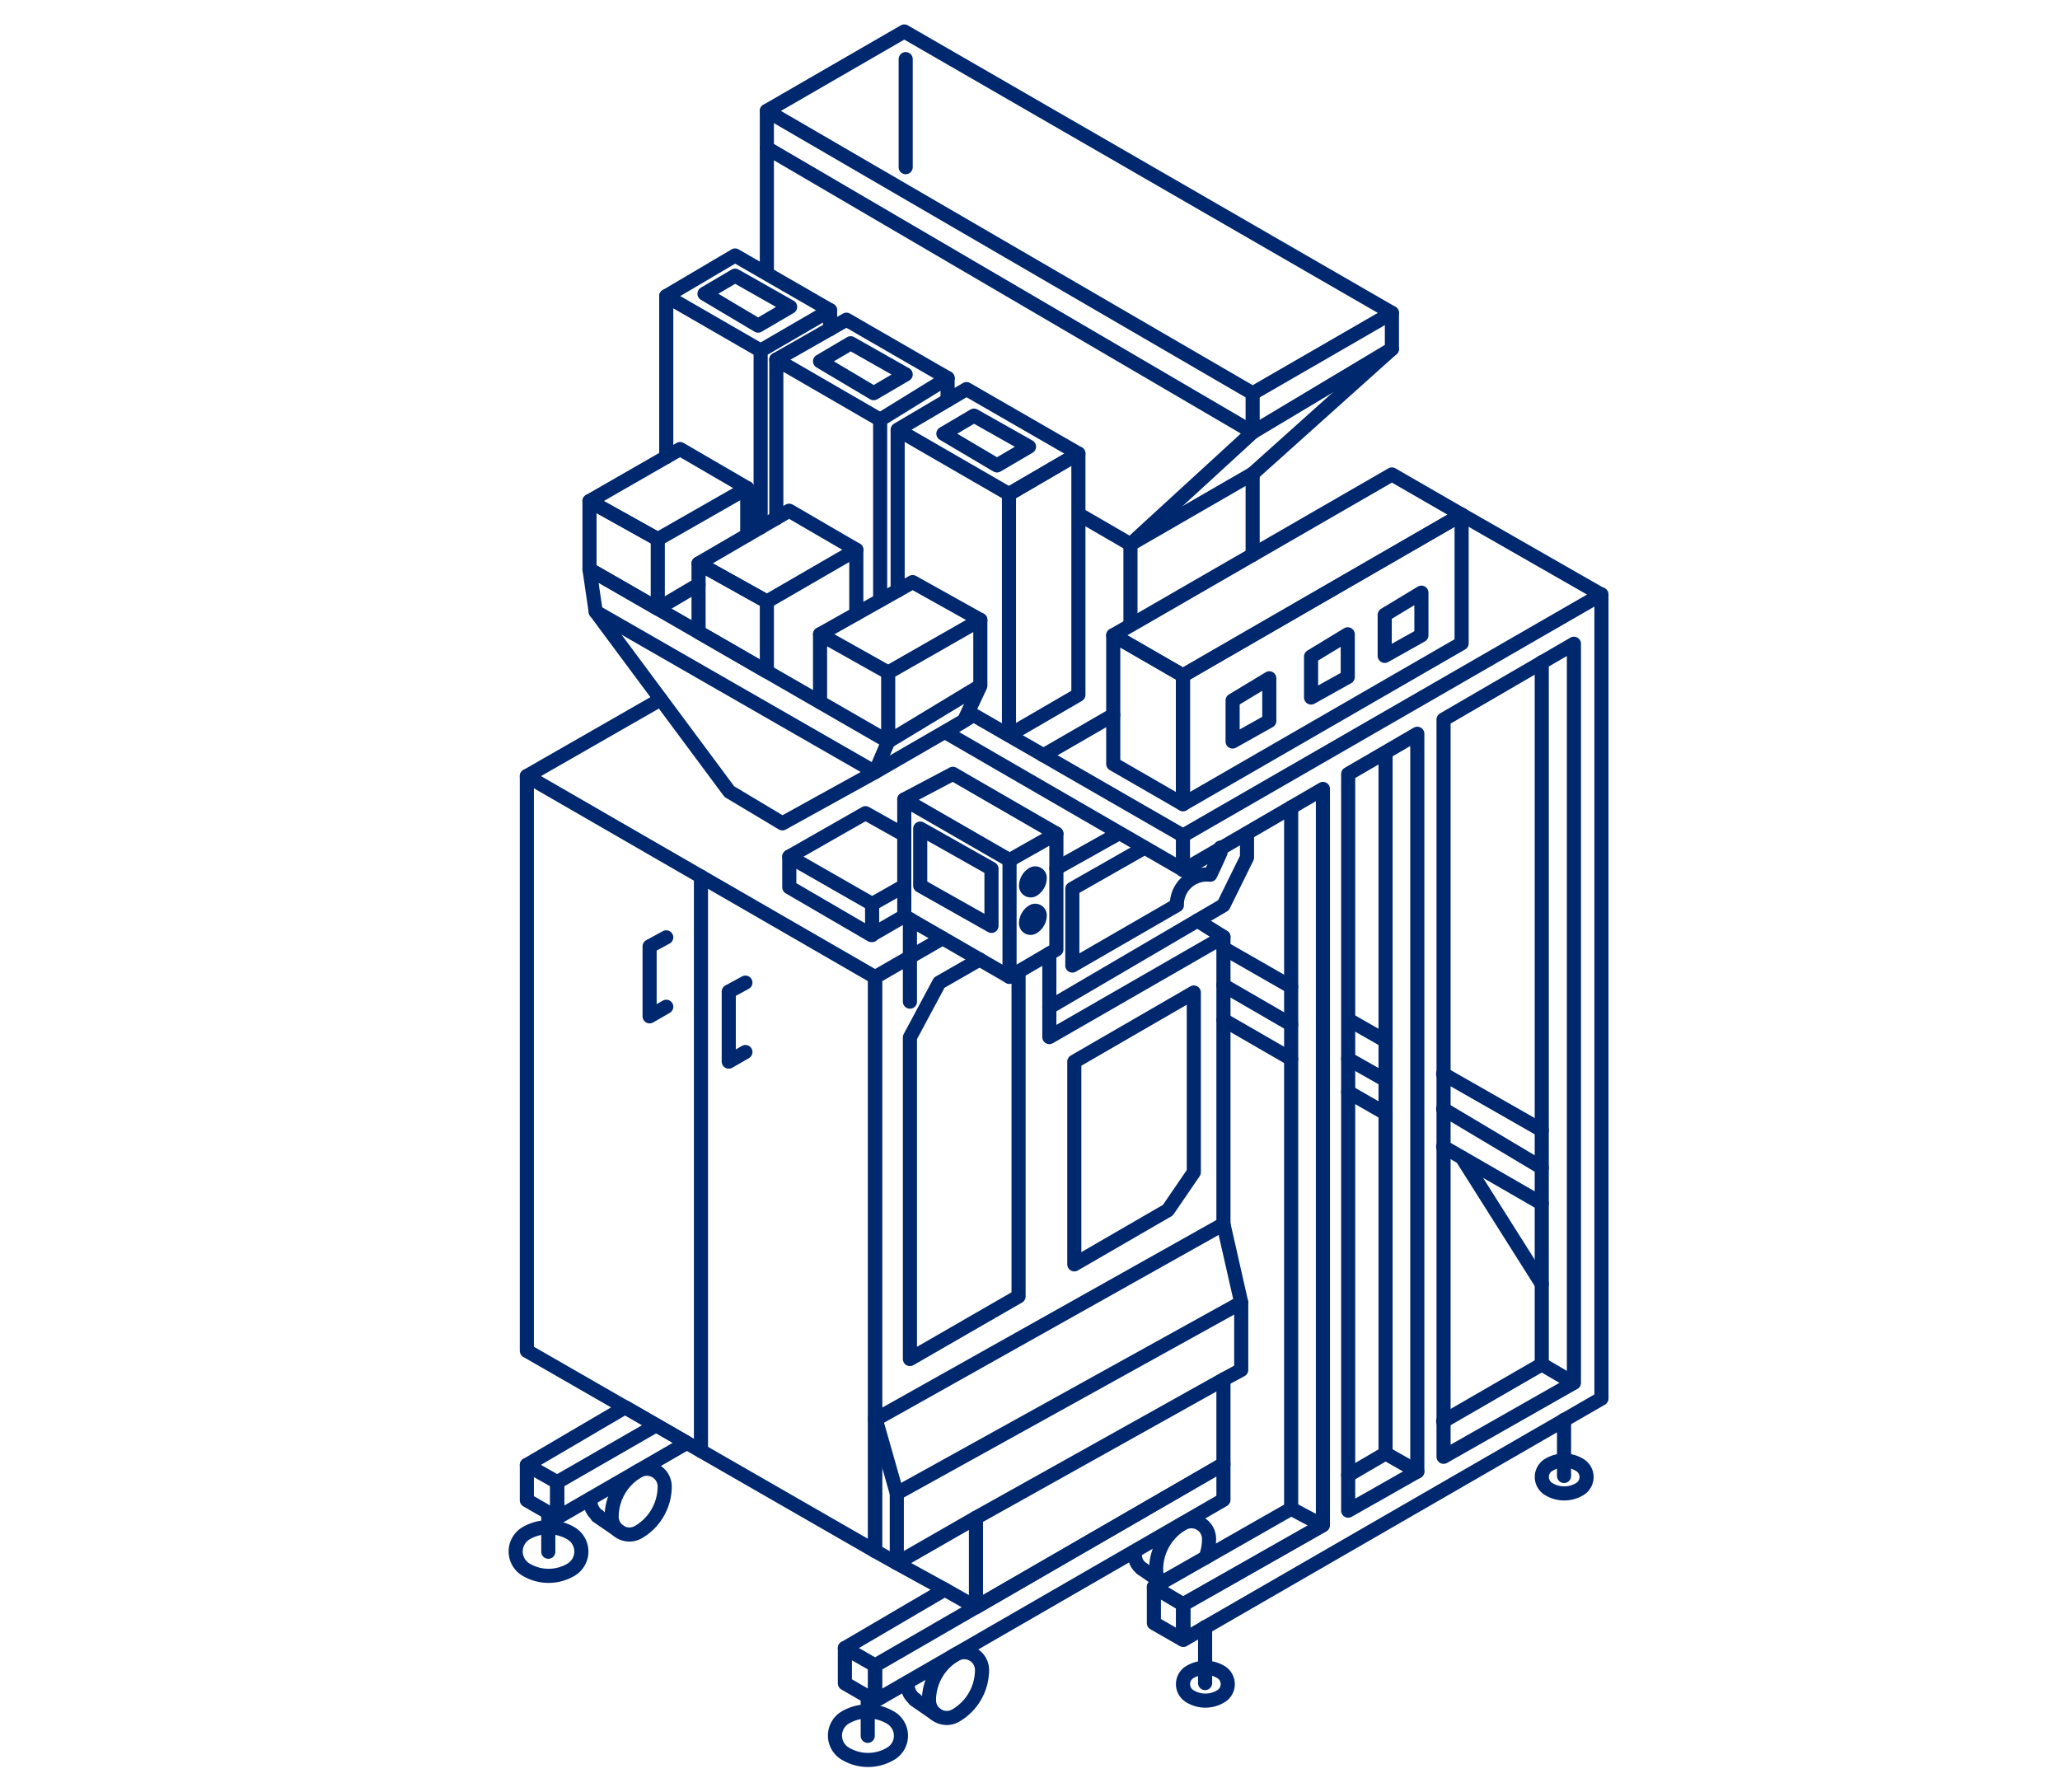 <svg id="Слой_1" data-name="Слой 1" xmlns="http://www.w3.org/2000/svg" width="146" height="127" viewBox="0 0 146 127">
  <defs>
    <style>
      .cls-1 {
        fill: none;
        stroke: #00286e;
        stroke-linecap: round;
        stroke-linejoin: round;
      }
    </style>
  </defs>
  <title>Фасовочно упаковочное оборудование</title>
  <g>
    <polygon class="cls-1" points="78.9 45.03 83.84 47.88 103.59 36.48 98.65 33.63 78.9 45.03"/>
    <polygon class="cls-1" points="83.84 57 83.84 47.88 103.59 36.48 103.59 45.6 83.84 57"/>
    <polygon class="cls-1" points="78.9 45.03 78.9 54.15 83.84 57 83.84 47.88 78.9 45.03"/>
    <polygon class="cls-1" points="87.36 52.56 87.36 49.65 89.96 48.08 89.96 51.1 87.36 52.56"/>
    <polygon class="cls-1" points="92.92 49.44 92.92 46.54 95.52 44.96 95.52 47.99 92.92 49.44"/>
    <polygon class="cls-1" points="98.14 46.49 98.14 43.58 100.74 42.01 100.74 45.03 98.14 46.49"/>
    <line class="cls-1" x1="83.84" y1="61.67" x2="83.84" y2="59.23"/>
    <path class="cls-1" d="M83.84,59.23,69,50.68,67,51.9l16.88,9.77,9.88-5.75v52.19l-9.88,5.61v2.51l29.62-17.1v-57Zm11.71-4.37,4.9-2.85V104.3l-4.9,2.78Zm16,43.15-9.24,5.25V51l9.24-5.37Z"/>
    <polygon class="cls-1" points="83.84 116.23 81.78 115.05 81.78 112.49 83.84 113.72 83.84 116.23"/>
    <polygon class="cls-1" points="93.72 108.11 91.51 106.94 81.78 112.49 83.84 113.72 93.72 108.11"/>
    <line class="cls-1" x1="91.51" y1="106.94" x2="91.51" y2="57.23"/>
    <polyline class="cls-1" points="95.55 104.57 98.2 103.02 100.45 104.3"/>
    <line class="cls-1" x1="98.2" y1="103.02" x2="98.2" y2="53.36"/>
    <polyline class="cls-1" points="102.28 100.75 109.27 96.71 111.52 98.02"/>
    <line class="cls-1" x1="109.27" y1="96.71" x2="109.27" y2="46.94"/>
    <g>
      <polygon class="cls-1" points="86.71 106.31 62.02 120.56 62.02 118.05 86.71 103.78 86.71 106.31"/>
      <polygon class="cls-1" points="59.88 119.32 62.02 120.56 62.02 118.05 59.88 116.82 59.88 119.32"/>
      <polygon class="cls-1" points="86.71 103.78 86.71 97.78 69.17 107.58 69.17 113.92 86.71 103.78"/>
      <polyline class="cls-1" points="86.71 97.78 87.97 97.1 87.97 92.33 63.56 105.85 63.56 110.8 69.17 107.58"/>
      <line class="cls-1" x1="87.97" y1="92.33" x2="86.71" y2="86.77"/>
      <line class="cls-1" x1="63.56" y1="105.85" x2="62.03" y2="100.47"/>
      <polyline class="cls-1" points="59.88 116.82 66.96 112.67 69.17 113.92"/>
      <polygon class="cls-1" points="48.68 102.27 39.49 107.58 39.49 105.06 46.51 101.02 48.68 102.27"/>
      <polygon class="cls-1" points="37.34 106.34 39.49 107.58 39.49 105.06 37.34 103.84 37.34 106.34"/>
      <polyline class="cls-1" points="37.34 103.84 44.31 99.75 46.51 101.02"/>
      <polygon class="cls-1" points="62.02 109.94 37.34 95.75 37.34 55.01 62.02 69.26 62.02 109.94"/>
      <polyline class="cls-1" points="74.37 67.59 74.37 73.51 86.71 66.41 86.71 86.77 62.02 100.63"/>
      <polyline class="cls-1" points="66.96 112.67 63.56 110.8 62.02 109.94 62.02 69.26 66.81 66.5"/>
      <line class="cls-1" x1="49.68" y1="102.84" x2="49.68" y2="62.13"/>
      <polyline class="cls-1" points="52.83 69.65 51.65 70.29 51.65 75.25 52.83 74.57"/>
      <polyline class="cls-1" points="47.22 66.44 46.04 67.08 46.04 72.04 47.22 71.36"/>
      <polyline class="cls-1" points="69.43 68.01 66.57 69.65 64.49 73.53 64.49 96.33 72.19 91.89 72.19 68.86"/>
      <polygon class="cls-1" points="76.14 75.25 76.14 89.62 82.77 85.78 84.61 83.09 84.61 70.35 76.14 75.25"/>
    </g>
    <polygon class="cls-1" points="64.09 64.93 71.55 69.24 71.55 60.97 64.09 56.67 64.09 64.93"/>
    <polyline class="cls-1" points="71.55 60.97 74.87 59.09 74.87 67.3 71.55 69.24"/>
    <polyline class="cls-1" points="74.87 59.09 67.53 54.85 64.09 56.67"/>
    <line class="cls-1" x1="64.49" y1="65.16" x2="64.49" y2="71"/>
    <path class="cls-1" d="M72.72,62.79h0a.33.33,0,0,0,.49.28h0a1,1,0,0,0,.48-.84h0a.32.32,0,0,0-.48-.28h0A1,1,0,0,0,72.72,62.79Z"/>
    <path class="cls-1" d="M72.72,65.44h0a.32.32,0,0,0,.49.28h0a1,1,0,0,0,.48-.84h0a.32.32,0,0,0-.48-.28h0A1,1,0,0,0,72.72,65.44Z"/>
    <line class="cls-1" x1="113.46" y1="42.13" x2="103.59" y2="36.48"/>
    <line class="cls-1" x1="73.95" y1="53.54" x2="78.9" y2="50.68"/>
    <polyline class="cls-1" points="74.37 71.4 86.71 64.17 88.38 60.78 88.38 59.09"/>
    <line class="cls-1" x1="86.71" y1="66.41" x2="84.86" y2="65.25"/>
    <line class="cls-1" x1="74.87" y1="61.55" x2="79.26" y2="59.09"/>
    <path class="cls-1" d="M81.11,60.09,76,63v5.44l7.41-4.28A2.13,2.13,0,0,1,85.78,62c.39-.81.72-1.57.72-1.57v-.35"/>
    <polyline class="cls-1" points="64.09 64.93 61.76 66.28 55.94 62.89 55.94 60.72 61.81 64.08 61.81 66.28"/>
    <line class="cls-1" x1="61.81" y1="64.08" x2="64.09" y2="62.79"/>
    <polyline class="cls-1" points="55.94 60.72 61.34 57.64 64.09 59.18"/>
    <polygon class="cls-1" points="65.22 58.73 65.22 62.78 70.27 65.63 70.27 61.58 65.22 58.73"/>
    <polygon class="cls-1" points="42.22 43.36 51.69 56.11 55.45 58.36 62.02 54.73 62.95 52.56 41.78 40.36 42.22 43.36"/>
    <polyline class="cls-1" points="42.22 43.36 62.02 54.73 68.32 51.09 69.48 48.61 62.95 52.56 62.95 47.67 69.48 43.94 69.48 48.61"/>
    <line class="cls-1" x1="37.34" y1="55.01" x2="46.83" y2="49.57"/>
    <polyline class="cls-1" points="62.95 47.67 58.12 44.96 58.12 49.77"/>
    <polyline class="cls-1" points="58.12 44.96 64.68 41.26 69.48 43.94"/>
    <polygon class="cls-1" points="46.62 43.14 46.62 38.22 41.78 35.52 41.78 40.36 46.62 43.14"/>
    <polygon class="cls-1" points="54.35 47.6 54.35 42.64 49.51 39.94 49.51 44.81 54.35 47.6"/>
    <polygon class="cls-1" points="54.35 42.64 60.69 38.97 55.93 36.2 49.51 39.94 54.35 42.64"/>
    <polygon class="cls-1" points="46.62 38.22 52.96 34.6 48.2 31.83 41.78 35.52 46.62 38.22"/>
    <line class="cls-1" x1="60.69" y1="38.97" x2="60.69" y2="43.51"/>
    <line class="cls-1" x1="52.96" y1="34.6" x2="52.96" y2="37.93"/>
    <line class="cls-1" x1="46.62" y1="43.14" x2="49.51" y2="41.43"/>
    <line class="cls-1" x1="109.27" y1="85.31" x2="102.28" y2="81.28"/>
    <line class="cls-1" x1="98.2" y1="78.92" x2="95.55" y2="77.4"/>
    <line class="cls-1" x1="91.51" y1="75.06" x2="86.71" y2="72.29"/>
    <line class="cls-1" x1="109.27" y1="82.77" x2="102.28" y2="78.6"/>
    <line class="cls-1" x1="98.2" y1="76.56" x2="95.55" y2="75.06"/>
    <line class="cls-1" x1="91.51" y1="72.62" x2="86.71" y2="69.84"/>
    <line class="cls-1" x1="103.61" y1="82.05" x2="109.27" y2="91.01"/>
    <line class="cls-1" x1="91.51" y1="69.95" x2="86.71" y2="67.2"/>
    <line class="cls-1" x1="98.2" y1="73.78" x2="95.59" y2="72.29"/>
    <line class="cls-1" x1="109.27" y1="80.11" x2="102.28" y2="76.12"/>
    <polygon class="cls-1" points="71.51 52.11 71.51 35.02 76.43 32.15 76.43 49.25 71.51 52.11"/>
    <polyline class="cls-1" points="63.62 41.86 63.62 30.46 71.51 35.02 76.43 32.15 68.5 27.58 63.62 30.46"/>
    <polyline class="cls-1" points="62.38 42.55 62.38 29.75 67.16 26.8 67.16 28.37"/>
    <polyline class="cls-1" points="55.02 36.73 55.02 25.49 62.38 29.75"/>
    <polyline class="cls-1" points="67.16 26.8 59.99 22.66 55.02 25.49"/>
    <polyline class="cls-1" points="53.91 37.38 53.91 24.85 58.83 21.99 58.83 23.33"/>
    <polyline class="cls-1" points="47.22 32.39 47.22 20.99 53.91 24.85"/>
    <polyline class="cls-1" points="58.83 21.99 52.1 18.11 47.22 20.99"/>
    <polygon class="cls-1" points="66.86 30.74 70.66 32.99 72.93 31.66 69.03 29.46 66.86 30.74"/>
    <polygon class="cls-1" points="58.12 25.61 61.92 27.87 64.19 26.54 60.29 24.33 58.12 25.61"/>
    <polygon class="cls-1" points="49.93 20.82 53.73 23.08 56 21.75 52.1 19.54 49.93 20.82"/>
    <polygon class="cls-1" points="54.35 7.86 88.78 27.88 98.65 22.18 64.09 2.23 54.35 7.86"/>
    <polyline class="cls-1" points="88.78 27.88 88.78 30.64 98.65 24.73 98.65 22.18"/>
    <polyline class="cls-1" points="54.35 7.86 54.35 10.49 88.78 30.64 80.12 38.58 76.5 36.48"/>
    <line class="cls-1" x1="54.35" y1="10.49" x2="54.35" y2="19.33"/>
    <polyline class="cls-1" points="98.65 24.73 88.78 33.58 80.12 38.58 80.12 44.25"/>
    <line class="cls-1" x1="88.78" y1="33.58" x2="88.78" y2="39.33"/>
    <line class="cls-1" x1="64.19" y1="4.19" x2="64.19" y2="11.85"/>
    <g>
      <path class="cls-1" d="M59.94,121.72h0a1.49,1.49,0,0,0,0,2.6h0a3.13,3.13,0,0,0,3.16,0h0a1.48,1.48,0,0,0,0-2.58l0,0A3.16,3.16,0,0,0,59.94,121.72Z"/>
      <line class="cls-1" x1="61.5" y1="123.04" x2="61.5" y2="120.26"/>
    </g>
    <g>
      <path class="cls-1" d="M84.36,118.5h0a1,1,0,0,0,0,1.75h0a2.1,2.1,0,0,0,2.14,0h0a1,1,0,0,0,0-1.75h0A2.14,2.14,0,0,0,84.36,118.5Z"/>
      <line class="cls-1" x1="85.41" y1="119.3" x2="85.41" y2="115.33"/>
    </g>
    <g>
      <path class="cls-1" d="M109.8,103.81h0a1,1,0,0,0,0,1.76h0a2.13,2.13,0,0,0,2.13,0h0a1,1,0,0,0,0-1.75h0A2.12,2.12,0,0,0,109.8,103.81Z"/>
      <line class="cls-1" x1="110.85" y1="104.62" x2="110.85" y2="100.64"/>
    </g>
    <g>
      <path class="cls-1" d="M37.3,108.67h0a1.5,1.5,0,0,0,0,2.6h0a3.13,3.13,0,0,0,3.16,0h0a1.5,1.5,0,0,0,0-2.59h0A3.16,3.16,0,0,0,37.3,108.67Z"/>
      <line class="cls-1" x1="38.86" y1="109.99" x2="38.86" y2="107.21"/>
    </g>
    <g>
      <path class="cls-1" d="M65.84,120.52h0a1.26,1.26,0,0,0,1.88,1.09h0a3.75,3.75,0,0,0,1.88-3.24h0a1.26,1.26,0,0,0-1.89-1.09h0A3.75,3.75,0,0,0,65.84,120.52Z"/>
      <path class="cls-1" d="M64.33,119.24v.24h0a1.23,1.23,0,0,0,.57,1"/>
      <line class="cls-1" x1="66.38" y1="121.55" x2="64.82" y2="120.47"/>
    </g>
    <g>
      <path class="cls-1" d="M43.35,107.51h0a1.26,1.26,0,0,0,1.89,1.09h0a3.75,3.75,0,0,0,1.87-3.24h0a1.26,1.26,0,0,0-1.88-1.09h0A3.75,3.75,0,0,0,43.35,107.51Z"/>
      <path class="cls-1" d="M41.85,106.23a1.93,1.93,0,0,0,0,.24h0a1.24,1.24,0,0,0,.58,1"/>
      <line class="cls-1" x1="43.9" y1="108.54" x2="42.33" y2="107.46"/>
    </g>
    <g>
      <path class="cls-1" d="M85.45,110.4a3.68,3.68,0,0,0,.24-1.32h0A1.25,1.25,0,0,0,83.81,108h0a3.75,3.75,0,0,0-1.87,3.25h0a1.17,1.17,0,0,0,.41.94"/>
      <path class="cls-1" d="M80.43,110c0,.08,0,.16,0,.24h0a1.22,1.22,0,0,0,.58,1"/>
      <line class="cls-1" x1="82.35" y1="112.18" x2="80.92" y2="111.18"/>
    </g>
  </g>
</svg>
